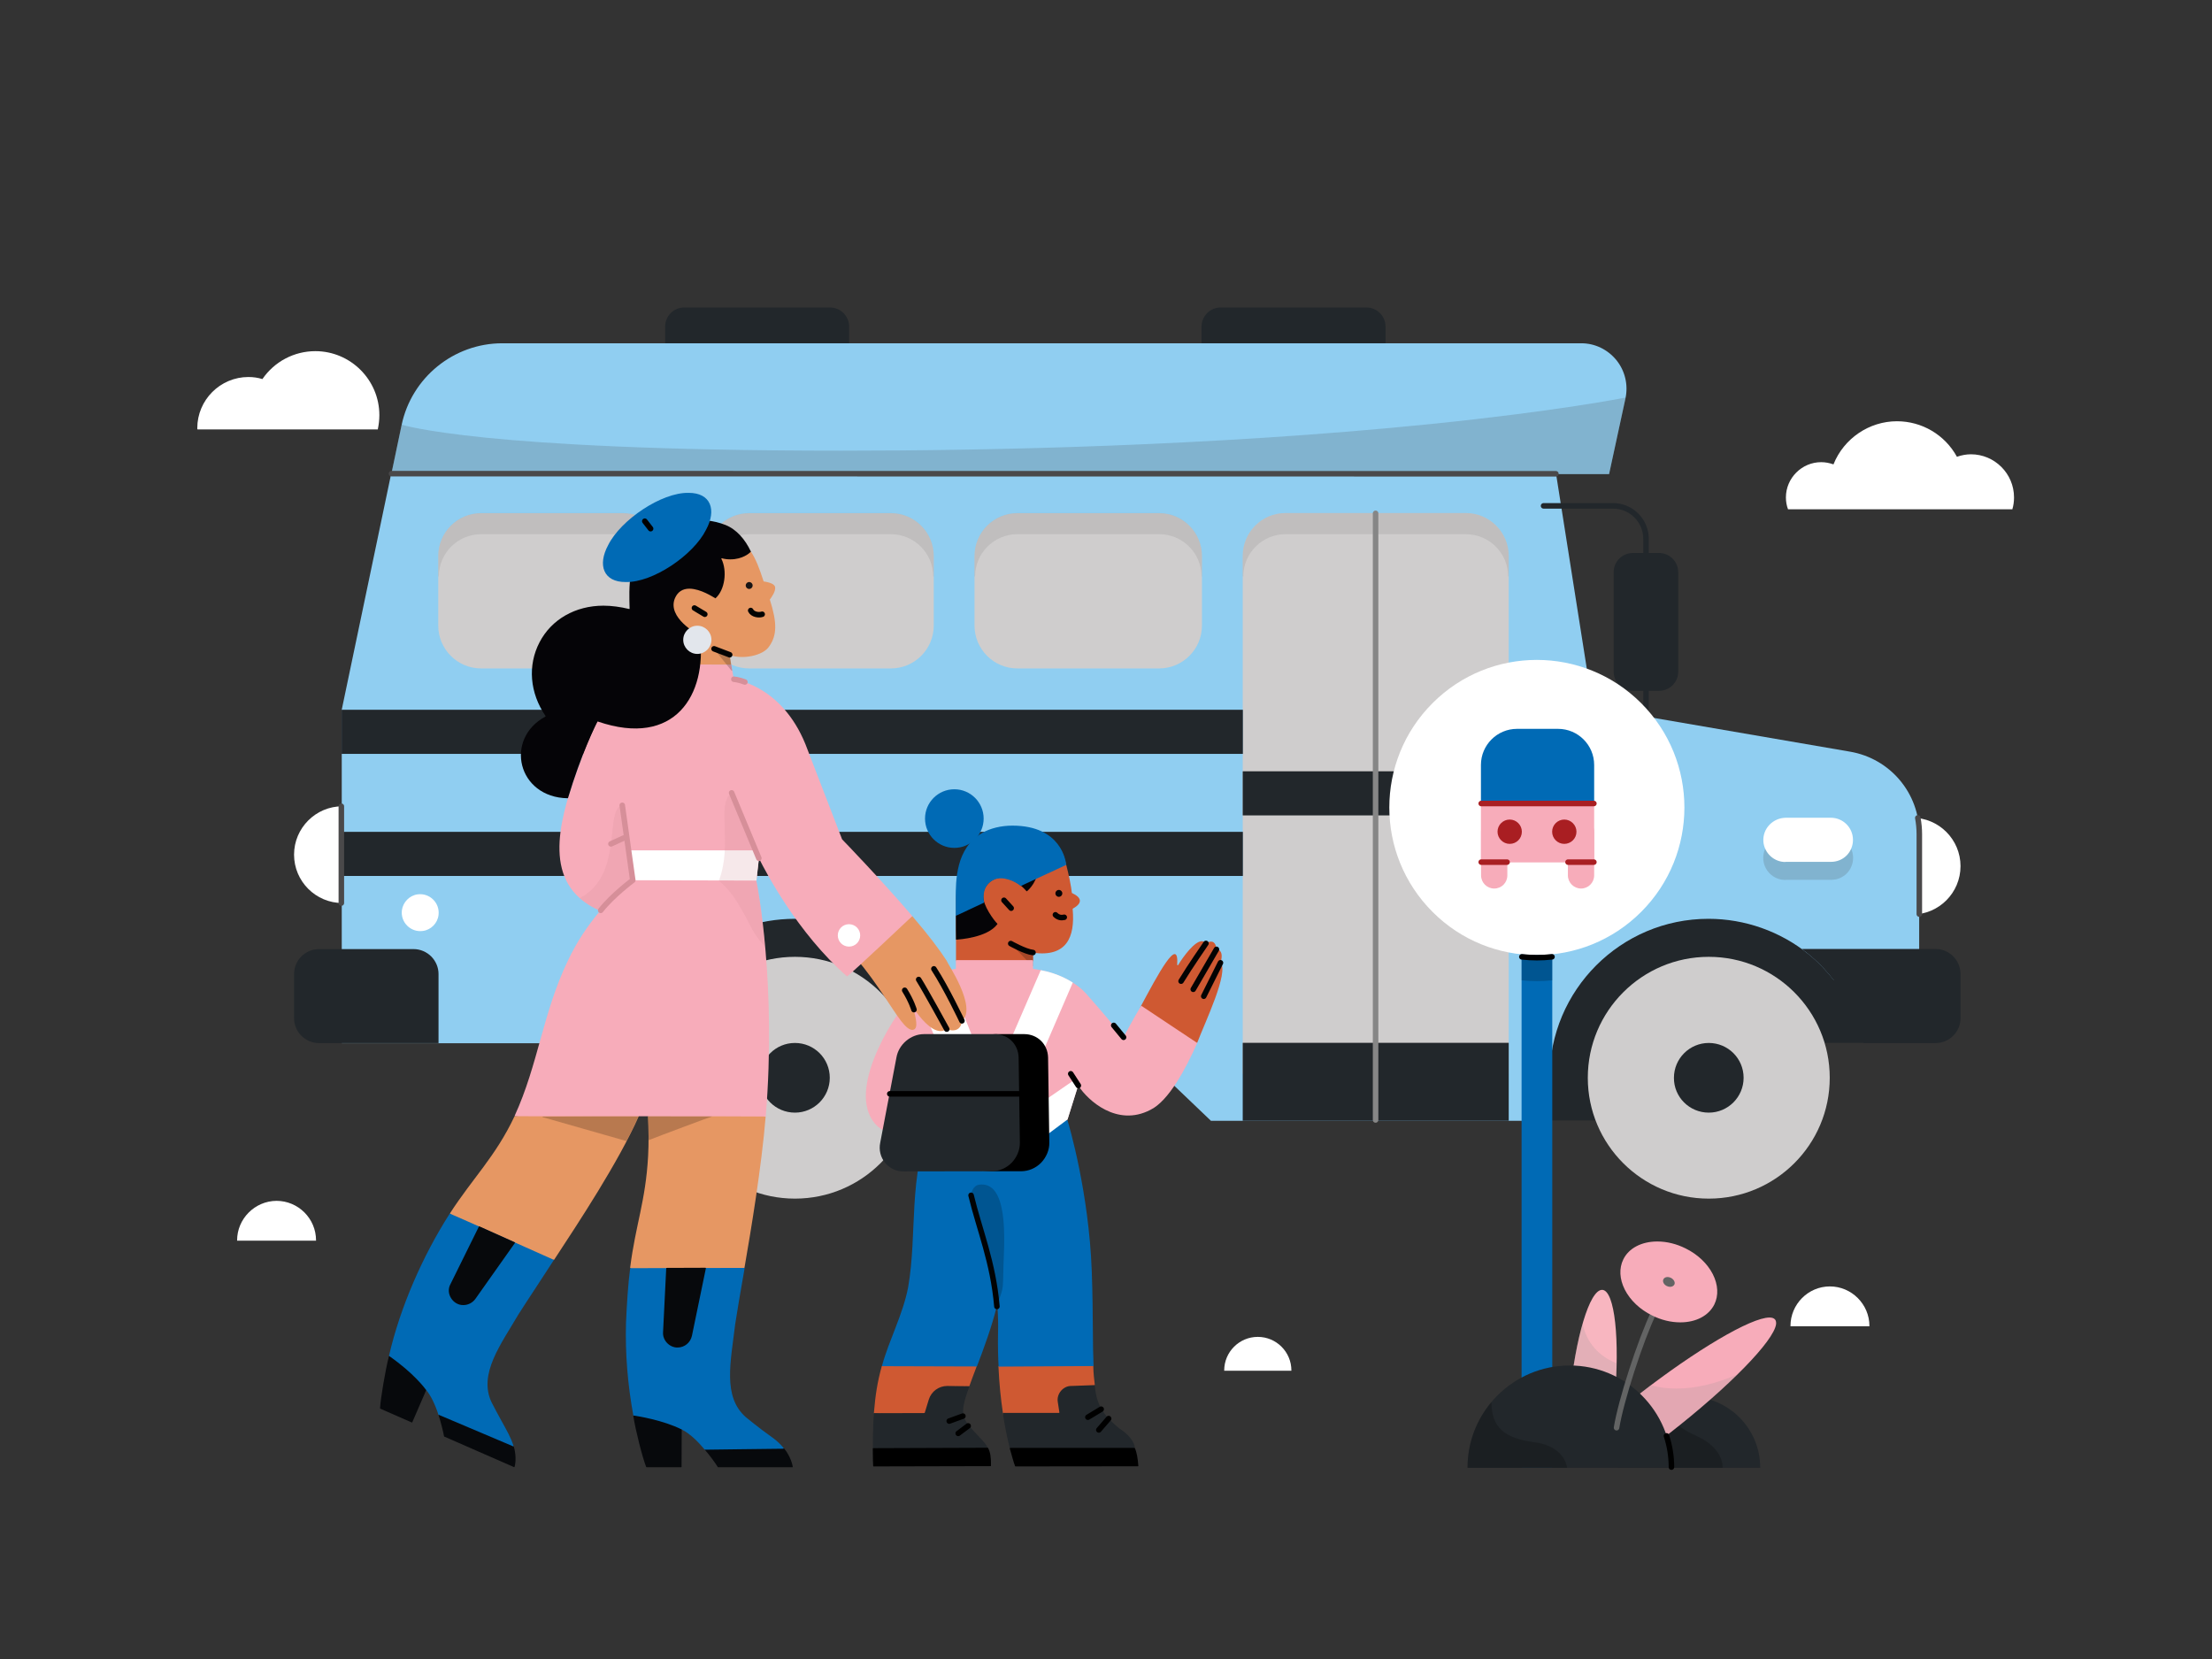 <?xml version="1.0" encoding="utf-8"?>
<!-- Generator: Adobe Illustrator 27.7.0, SVG Export Plug-In . SVG Version: 6.00 Build 0)  -->
<svg version="1.1" id="Layer_1" xmlns:svgjs="http://svgjs.com/svgjs"
	 xmlns="http://www.w3.org/2000/svg" xmlns:xlink="http://www.w3.org/1999/xlink" x="0px" y="0px" viewBox="0 0 1600 1200"
	 style="enable-background:new 0 0 1600 1200;" xml:space="preserve">
<rect x="0" y="0" width="1600" height="1200" fill="#333333" stroke="none"/>
<style type="text/css">
	.st0{fill:#FFFFFF;}
	.st1{fill:#22272B;}
	.st2{fill:#90CEF1;}
	.st3{fill:none;stroke:#4A494A;stroke-width:4;stroke-linecap:round;stroke-linejoin:round;}
	.st4{fill:#CFCDCD;}
	.st5{opacity:0.2;fill:#868686;enable-background:new    ;}
	.st6{opacity:0.2;fill:#4A494A;enable-background:new    ;}
	.st7{fill:none;stroke:#22272B;stroke-width:4;stroke-linecap:round;stroke-linejoin:round;}
	.st8{fill:none;stroke:#868686;stroke-width:4;stroke-linecap:round;stroke-linejoin:round;}
	.st9{fill:#006AB5;}
	.st10{opacity:0.2;enable-background:new    ;}
	.st11{fill:none;stroke:#000000;stroke-width:4;stroke-linecap:round;stroke-linejoin:round;}
	.st12{fill:#F7ACBA;}
	.st13{fill:#A91E22;}
	.st14{fill:none;stroke:#A91E22;stroke-width:4;stroke-linecap:round;stroke-linejoin:round;}
	.st15{opacity:0.2;fill:#939393;enable-background:new    ;}
	.st16{fill:#F8B6C0;}
	.st17{fill:none;stroke:#636464;stroke-width:4;stroke-linecap:round;stroke-linejoin:round;}
	.st18{fill:#636464;}
	.st19{fill:#CF5932;}
	.st20{opacity:0.2;fill:#030303;enable-background:new    ;}
	.st21{opacity:0.2;fill:#020304;enable-background:new    ;}
	.st22{fill:none;stroke:#020304;stroke-width:4;stroke-linecap:round;stroke-linejoin:round;}
	.st23{fill:#050407;}
	.st24{fill:none;stroke:#030303;stroke-width:4;stroke-linecap:round;stroke-linejoin:round;}
	.st25{fill:#E69763;}
	.st26{opacity:0.2;fill:#D68F99;enable-background:new    ;}
	.st27{fill:#181415;}
	.st28{fill:#E2E6EC;}
	.st29{fill:none;stroke:#D68F99;stroke-width:4;stroke-linecap:round;stroke-linejoin:round;}
	.st30{fill:#07090C;}
</style>
<g>
	<path class="st0" d="M1295.1,959.3v-0.2c0-15.7,12.8-28.6,28.5-28.6s28.6,12.9,28.6,28.6v0.2H1295.1z"/>
	<path class="st0" d="M171.5,897.4v-0.2c0-15.6,12.8-28.5,28.5-28.6c15.7,0,28.6,12.8,28.6,28.6v0.2H171.5z"/>
	<path class="st0" d="M885.5,991.5v-0.2c0-13.4,10.9-24.3,24.3-24.3c13.4,0,24.3,10.9,24.3,24.3v0.2H885.5z"/>
</g>
<g>
	<path class="st0" d="M1293.3,368.4v-0.1c-1-2.6-1.5-5.5-1.5-8.5c0-14,11.5-25.5,25.5-25.5c3.1,0,6.1,0.6,8.9,1.6
		c7.5-18.8,25.9-31.2,45.9-31.2c18.1,0,34.7,9.8,43.4,25.7c3.4-1.2,6.9-1.8,10.1-1.8c17.2,0,31.2,14,31.2,31.2c0,3-0.4,5.9-1.2,8.5
		v0.1H1293.3z"/>
	<path class="st0" d="M142.9,310.6l-0.1-0.1c-0.1-0.2-0.1-0.5-0.1-0.8c0-20.4,16.6-37,37-37c3.5,0,7,0.5,10.1,1.5
		c8.7-12.7,23-20.2,38.3-20.2c25.5,0,46.3,20.8,46.3,46.3c0,3.3-0.4,6.8-1.1,10.1v0.2H142.9L142.9,310.6z"/>
</g>
<g>
	<path class="st1" d="M1061.1,810.4V622.1h300.1l9.2,132.2h-89.2l-100.6,56.1H1061.1z"/>
	<path class="st1" d="M713.2,622.3H439.9v132.2h273.3V622.3z"/>
	<path class="st0" d="M1383.1,661.5c19.3,0,35-15.7,35-35c0-19.3-15.7-35-35-35s-35,15.7-35,35
		C1348.1,645.9,1363.8,661.5,1383.1,661.5z"/>
	<path class="st0" d="M247.7,653.2c19.3,0,35-15.7,35-35c0-19.3-15.7-35-35-35s-35,15.7-35,35C212.7,637.5,228.4,653.2,247.7,653.2z
		"/>
	<path class="st2" d="M1388.3,603.3c0.1-29.5-21-54.6-50.1-59.6l-186-32l-26.7-169.2L283,342.4l-35.8,170.9v241.3h215.6v-0.2
		c5.6-25.2,19.7-47.9,39.7-64.2c20.3-16.5,46-25.6,72.4-25.6c26.3,0,52,9.1,72.4,25.6c20,16.3,34.2,39.1,39.7,64.2v0.2h130.2
		l58.7,56.1h245v-31.2c0-63.4,51.5-114.9,114.9-114.9c26.3,0,52,9.1,72.4,25.6c6.9,5.6,13,12,18.4,18.9h61.6V603.3z"/>
	<path class="st3" d="M1388.3,661.2v-57.8c0-4-0.4-8-1.1-11.8"/>
	<path class="st1" d="M1348,754.7v-0.2c-6.6-26.6-21.7-51.1-44.2-67.7l-0.5-0.4h96.7c10,0,18.1,8.2,18.1,18.2v31.8
		c0,10-8.1,18.1-18.1,18.1h-52V754.7z"/>
	<path class="st1" d="M230.8,754.5c-10,0-18.1-8.1-18.1-18.1v-31.8c0-10,8.1-18.1,18.1-18.1h68.3c4.9,0,9.5,2,12.9,5.4
		c3.3,3.4,5.2,7.9,5.2,12.6v50H230.8z"/>
	<path class="st1" d="M495,269.1c-7.7,0-13.9-6.2-13.9-13.9v-18.9c0-7.7,6.2-13.9,13.9-13.9h105.3c7.7,0,13.9,6.2,13.9,13.9v18.9
		c0,7.7-6.2,13.9-13.9,13.9H495z"/>
	<path class="st1" d="M883,269.1c-7.7,0-13.9-6.2-13.9-13.9v-18.9c0-7.7,6.2-13.9,13.9-13.9h105.3c7.7,0,13.9,6.2,13.9,13.9v18.9
		c0,7.7-6.2,13.9-13.9,13.9H883z"/>
	<path class="st1" d="M1181.1,499.7c-7.7,0-13.9-6.2-13.9-13.9v-71.9c0-7.7,6.2-13.9,13.9-13.9h18.9c7.7,0,13.9,6.2,13.9,13.9v71.9
		c0,7.7-6.2,13.9-13.9,13.9H1181.1z"/>
	<path class="st4" d="M1236,867c48.3,0,87.5-39.1,87.5-87.4c0-48.3-39.2-87.5-87.5-87.5c-48.3,0-87.5,39.2-87.5,87.5
		C1148.5,827.8,1187.7,867,1236,867z"/>
	<path class="st1" d="M1236,804.8c13.9,0,25.2-11.3,25.2-25.2c0-14-11.3-25.2-25.2-25.2c-13.9,0-25.2,11.3-25.2,25.2
		C1210.7,793.5,1222,804.8,1236,804.8z"/>
	<path class="st4" d="M575,867c48.3,0,87.5-39.1,87.5-87.4c0-48.3-39.2-87.5-87.5-87.5s-87.5,39.2-87.5,87.5
		C487.5,827.8,526.7,867,575,867z"/>
	<path class="st1" d="M575,804.8c13.9,0,25.2-11.3,25.2-25.2c0-14-11.3-25.2-25.2-25.2c-14,0-25.2,11.3-25.2,25.2
		C549.7,793.5,561,804.8,575,804.8z"/>
	<path class="st4" d="M898.9,776.7V402.1c0-17.1,13.8-31,30.9-31h130.5c17.1,0,31,13.9,31,31v374.6H898.9z"/>
	<path class="st5" d="M1090.9,417c0-16.9-13.7-30.6-30.6-30.6H929.8c-16.8,0-30.5,13.7-30.5,30.6h-0.4v-14.9c0-17.1,13.8-31,30.9-31
		h130.5c17.1,0,31,13.9,31,31V417H1090.9z"/>
	<path class="st4" d="M735.9,483.5c-17.1,0-31-13.9-31-31v-50.3c0-17.1,13.9-31,31-31h102.5c17.1,0,31,13.9,31,31v50.3
		c0,17.1-13.9,31-31,31H735.9z"/>
	<path class="st5" d="M869.1,417c0-16.9-13.7-30.6-30.6-30.6H735.9c-16.9,0-30.6,13.7-30.6,30.6h-0.4v-14.9c0-17.1,13.9-31,31-31
		h102.5c17.1,0,31,13.9,31,31V417H869.1z"/>
	<path class="st4" d="M541.9,483.5c-17.1,0-31-13.9-31-31v-50.3c0.1-17.1,14-31,31-31h102.5c17.1,0,31,13.9,31,31v50.3
		c0,17.1-13.9,31-31,31H541.9z"/>
	<path class="st4" d="M348,483.5c-17.1,0-31-13.9-31-31v-50.3c0-17.1,13.9-31,31-31h102.5c17.1,0,31,13.9,31,31v50.3
		c0,17.1-13.9,31-31,31H348z"/>
	<path class="st1" d="M1091.3,557.9H898.9v31.9h192.4V557.9z"/>
	<path class="st1" d="M1091.3,754.3H898.9v56.4h192.4V754.3z"/>
	<path class="st1" d="M899,601.7H247.1v31.9H899V601.7z"/>
	<path class="st6" d="M1291.4,636.5c-8.8,0-16-7.1-16-16c0-8.8,7.1-16,16-16h33c8.8,0,16,7.2,16,16c0,4.2-1.6,8.2-4.5,11.2
		c-3.1,3.1-7.1,4.7-11.4,4.7H1291.4z"/>
	<path class="st1" d="M899,513.4H247.1v31.9H899V513.4z"/>
	<path class="st2" d="M283.1,342.7l7.4-35.3c7.2-34.3,37.7-59.1,72.8-59.1h780.5c9.9,0,19.1,4.5,25.4,12.2
		c6.2,7.7,8.6,17.7,6.6,27.4l-11.9,55L283.1,342.7z"/>
	<path class="st6" d="M283.1,342.7l7.4-35.6l0.2,0.1c0.2,0.1,14.7,4.7,60.9,9.4c42.7,4.3,122,9.4,257.1,9.4
		c107.9,0,269.3-3.4,425.4-19.2c93.3-9.5,141-19.1,141.5-19.2l0.3-0.1l-12,55.3L283.1,342.7z"/>
	<path class="st0" d="M305.7,673.4c-8.7,1.1-16.1-6.3-15-15c0.8-5.9,5.6-10.8,11.5-11.5c8.7-1.1,16.1,6.3,15,15
		C316.5,667.8,311.7,672.7,305.7,673.4z"/>
	<path class="st3" d="M283.2,342.6l842.2,0.1"/>
	<path class="st7" d="M1116.5,365.9h50.3c13.1,0,23.8,10.7,23.8,23.8v120.4c0,13.1-10.7,23.8-23.8,23.8h-50.3"/>
	<path class="st8" d="M995,371.3v438.8"/>
	<path class="st5" d="M675,417c0-16.9-13.7-30.6-30.6-30.6H541.9c-16.9,0-30.6,13.7-30.6,30.6h-0.4v-14.9c0-17.1,13.9-31,31-31
		h102.5c17.1,0,31,13.9,31,31V417H675z"/>
	<path class="st5" d="M481.1,417c0-16.9-13.7-30.6-30.6-30.6H348c-16.9,0-30.6,13.7-30.6,30.6H317v-14.9c0-17.1,13.9-31,31-31h102.5
		c17.1,0,31,13.9,31,31V417H481.1z"/>
	<path class="st0" d="M1291.4,623.5c-8.3,0-15.2-6.5-15.9-14.7c-0.7-9.5,7-17.3,16.4-17.3h32.4c8.8,0,16,7.1,16,16
		c0,4.2-1.6,8.2-4.5,11.2c-3.1,3.1-7.1,4.7-11.4,4.7H1291.4L1291.4,623.5z"/>
	<path class="st3" d="M246.9,583.2v70"/>
</g>
<g>
	<path class="st9" d="M1122.8,676.6h-22.2v384.9h22.2V676.6z"/>
	<path class="st10" d="M1111.7,709.7c-3.7,0-7.3-0.2-10.9-0.6h-0.2v-31.5h22.2v31.5h-0.2C1119,709.5,1115.3,709.7,1111.7,709.7z"/>
	<path class="st0" d="M1187.1,659.6c41.7-41.7,41.7-109.3,0-151c-41.7-41.7-109.3-41.7-150.9,0c-41.7,41.7-41.7,109.3,0,151
		C1077.8,701.3,1145.4,701.3,1187.1,659.6z"/>
	<path class="st11" d="M1122.6,692.1c-3.6,0.4-7.2,0.6-10.9,0.6c-3.7,0-7.3-0.2-10.9-0.6"/>
	<path class="st12" d="M1080.8,642.7c-5.3,0-9.5-4.3-9.5-9.5v-31.6c0-5.2,4.3-9.5,9.5-9.5c5.2,0,9.5,4.3,9.5,9.5v31.6
		C1090.3,638.5,1086.1,642.7,1080.8,642.7z"/>
	<path class="st12" d="M1143.6,642.7c-5.2,0-9.5-4.3-9.5-9.5v-31.6c0-5.2,4.3-9.5,9.5-9.5s9.5,4.3,9.5,9.5v31.6
		C1153.1,638.5,1148.8,642.7,1143.6,642.7z"/>
	<path class="st9" d="M1071.2,581.5v-28.2c0-14.4,11.7-26.1,26.1-26.1h29.7c14.4,0,26.1,11.7,26.1,26.1v28.2H1071.2z"/>
	<path class="st12" d="M1153.1,581h-81.9v42.8h81.9V581z"/>
	<path class="st13" d="M1092,610.4c-4.8,0-8.8-4-8.8-8.8c0-4.9,4-8.8,8.8-8.8c4.9,0,8.8,4,8.8,8.8
		C1100.8,606.5,1096.9,610.4,1092,610.4z"/>
	<path class="st13" d="M1131.5,610.4c-4.9,0-8.8-4-8.8-8.8c0-4.9,4-8.8,8.8-8.8c4.8,0,8.8,4,8.8,8.8
		C1140.3,606.5,1136.3,610.4,1131.5,610.4z"/>
	<path class="st14" d="M1071.4,581.2h81.5"/>
	<path class="st14" d="M1071.4,623.6h18.7"/>
	<path class="st14" d="M1134.2,623.6h18.7"/>
</g>
<g>
	<path class="st1" d="M1170.5,1061.7v-0.2c0-28.3,23.1-51.3,51.4-51.3s51.3,23,51.3,51.3v0.2H1170.5z"/>
	<path class="st10" d="M1170.5,1061.7v-0.2c0-21.2,12.8-39.9,32.5-47.7l0.2-0.1l0.1,0.2c4.8,15.7,14.4,20.3,22.9,24.3
		c2.8,1.3,5.4,2.6,7.8,4.2c13,8.8,12,19,12,19.1v0.2H1170.5z"/>
	<path class="st12" d="M1163.9,1026.1c6-5.2,12.8-10.6,21.3-17.3c41.5-32.3,81.3-55.8,94.7-55.8c2,0,3.3,0.5,4.1,1.5
		c0.6,0.8,0.8,1.9,0.7,3.2c-1.5,12.2-34.1,45.5-77.5,79.3c-6.9,5.4-14,10.8-21.2,15.9l-0.2,0.1L1163.9,1026.1z"/>
	<path class="st15" d="M1163.9,1026.1c6-5.2,12.8-10.6,21.3-17.3c0.9-0.7,1.8-1.4,2.7-2.1c2-1.6,4.1-3.2,6.2-4.7l0.1-0.1h0.1
		c5.3,1.7,11.7,2.5,18.4,2.5c13.3,0,28.2-3.4,43.1-9.9l0.3,0.3c-13.6,13.3-30.5,27.9-48.9,42.1c-6.9,5.4-14,10.8-21.2,15.9l-0.2,0.1
		L1163.9,1026.1z"/>
	<path class="st16" d="M1135.2,1013v-0.2c0-0.3,0-0.5,0.1-0.8c0-0.2,0-0.5,0-0.7c4.2-43.9,14.5-78.3,23.5-78.3c0.1,0,0.2,0,0.3,0
		c8.9,0.8,12.7,35.9,8.8,79.8v0.2H1135.2z"/>
	<path class="st15" d="M1135.2,1013v-0.2c0-0.3,0-0.5,0.1-0.8c0-0.2,0-0.5,0-0.7c1.7-19.2,5-38.3,9.2-53.1h0.4
		c3.8,16.6,15.4,24.3,24.4,27.9h0.1v0.1c-0.2,8.4-0.7,17.3-1.5,26.5v0.2L1135.2,1013z"/>
	<path class="st1" d="M1061.5,1061.7v-0.2c0-40.7,33.2-73.8,73.9-73.8s73.8,33.1,73.8,73.8v0.2H1061.5z"/>
	<path class="st10" d="M1061.5,1061.7v-0.2c0-17.2,6-33.9,17-47l0.3-0.4v0.6c0.3,17.6,9,25.6,31.1,28.5s23.6,18.1,23.6,18.3v0.2
		H1061.5z"/>
	<path class="st11" d="M1209,1061.2c0-7.9-1.3-15.5-3.6-22.6"/>
	<path class="st17" d="M1196.4,949c-10,20.8-24.1,64.7-27.1,83.7"/>
	<path class="st12" d="M1215.4,956.5c-6.8,0-13.8-1.7-20.4-5c-8.8-4.3-15.8-11-19.7-18.6c-3.9-7.7-4.3-15.5-1.1-22
		c4-8.1,13.2-12.9,24.6-12.9c6.8,0,13.8,1.7,20.4,5c8.8,4.3,15.8,11,19.7,18.6c3.9,7.7,4.3,15.5,1.1,22
		C1235.9,951.7,1226.8,956.5,1215.4,956.5z"/>
	<path class="st18" d="M1208,930.8c-0.8,0-1.6-0.2-2.4-0.6c-1-0.5-1.9-1.3-2.3-2.2c-0.5-0.9-0.5-1.9-0.1-2.7c0.5-1,1.6-1.6,3-1.6
		c0.8,0,1.6,0.2,2.4,0.6c2.2,1.1,3.3,3.3,2.5,4.9C1210.5,930.2,1209.4,930.8,1208,930.8z"/>
</g>
<g>
	<path class="st19" d="M632.1,1022.2c1.1-13.5,2.6-22.7,5.7-34c0-0.1,0.1-0.2,0.2-0.2c1.9-0.6,19.4-5.5,38.1-5.4
		c5.7,0.1,27.1,4.9,30.1,5.5c0.2,0,0.3,0.2,0.2,0.4c-2.4,6.1-3.7,10-5.2,14c0,0.1-0.1,0.2-0.3,0.2l-16,0.2c-5.8,0-8.1,5.4-10,11.2
		l-3.8,10.8c0,0.1-0.2,0.2-0.3,0.2L632.1,1022.2z"/>
	<path class="st19" d="M725.4,1021.8c-1.5-9.9-2.6-20.7-3.2-33.3c0-0.1,0-0.2,0.1-0.3c1.7-1,18.4-10.2,34.8-10.4
		c16.1,0,32,9,33.6,10c0.1,0,0.1,0.1,0.1,0.2c0.1,6.2,0.7,9.8,1.1,13.7c0,0.1,0,0.1-0.1,0.2l-19.1,26.6c-0.1,0.1-0.2,0.1-0.3,0.1
		c-2.9-0.6-41.9-6.3-44.8-6.4c-2-0.3-2.1-0.4-1.8,1.8L725.4,1021.8z"/>
	<path class="st19" d="M691.6,695.2c-0.1,0-0.1-0.1-0.1-0.2v-44.5c0-13.7,7.6-32,26.8-42.9c5.9-3.4,5.9-6.2,14.2-6.2
		c20.8,0,32.5,6.7,36.5,16.8c0.6,1.6,1.3,3.9,2.3,7.6c1.7,6.5,3.6,15.7,4,20c0,0.1,0.1,0.2,0.2,0.2c7.3,3.4,7.5,7.4,0.4,11.3v0.5
		c1.8,20.1-4.4,34.5-28.3,31.4c-0.2,0-0.3,0.1-0.3,0.3c0,1.1,0,4.8,0,5.5c0,0.1,0,0.2-0.1,0.2c-1.3,1-14.1,10-27.1,10
		C706.7,705,693.1,696,691.6,695.2z"/>
	<path class="st20" d="M732.9,683.5c7.1,4,12.8,5.3,14.1,5.4c0.1,0,0.2,0.1,0.2,0.3c0,1.3,0,7.2,0,9.4c0,0.3-0.3,0.4-0.5,0.2
		L732.5,684C732.3,683.7,732.6,683.4,732.9,683.5z"/>
	<path class="st9" d="M790.5,962.2c-0.1-12.4-0.2-26.3-0.8-42.7c-2.1-57.3-16.5-105.6-17.5-109c0-0.1-0.1-0.2-0.3-0.2
		c-17.6-0.3-81.3,0-97.8-0.1c-0.1,0-0.2,0.1-0.3,0.2c-17.2,41.1-10.1,81.3-16.9,120.6c-3.7,19.6-13.8,38.2-18.9,56.8
		c0,0.2,0.1,0.4,0.3,0.4c5.3,0,64.3,0.2,68.1,0.2c0.1,0,0.2-0.1,0.3-0.2c5.1-13.4,10.7-28.6,14.2-42.9c0.1-0.3,0.5-0.3,0.6,0.1
		c0.4,5.9,0.6,12.2,0.4,19.1c-0.2,9.2,0.1,18.3,0.4,23.7c0,0.2,0.1,0.3,0.3,0.3c4.6,0,63.5-0.4,68.1-0.4c0.2,0,0.3-0.1,0.3-0.3
		C790.7,980.2,790.5,972,790.5,962.2z"/>
	<path class="st21" d="M721.3,944l-1.7-13.8l-8-34.6l-9.2-31.9c0,0,1-6.1,5.9-6.8c0.7-0.1,1.4-0.1,2-0.1c3.2,0,5.9,1.2,8.2,3.5
		c8.3,8.7,8.3,31.5,7.6,47.8C725,934.6,726.8,928.5,721.3,944z"/>
	<path class="st22" d="M702.4,864.6c6,25,15.9,48,18.7,80.4"/>
	<path class="st19" d="M824.9,729c-0.1-0.1-0.1-0.2-0.1-0.4c12.9-24.1,28-52.4,26.7-30.8c0,0.4,0.5,0.6,0.7,0.2
		c4-6.6,12-17.2,17.1-17.2c1.1,0,1.9,0.5,2.6,1.3c0.1,0.2,0.3,0.2,0.5,0.1c3.1-1.7,6.6-2.2,7.5,4c0,0.2,0.1,0.3,0.3,0.3
		c3.7,0.9,4.2,4.8,2.7,9.4c0,0.1,0,0.2,0,0.3c6.1,7.2-11.1,42.8-16.9,58c0,0.1-0.1,0.2-0.3,0.2C855.7,754.2,827.5,731,824.9,729z"/>
	<path class="st12" d="M650.3,820.1c-8.5,0-14.9-3.2-19.2-9.7c-17.6-26.1,17.7-79.9,30.8-92.7c15.2-14.8,26.9-16.7,29.3-16.9
		c0.1,0,0.2-0.1,0.2-0.3v-5.7c0-0.2,0.1-0.3,0.3-0.3h55.2c0.2,0,0.3,0.1,0.3,0.3v5.7c0,0.1,0.1,0.3,0.2,0.3
		c3.3,0.4,25.4,3.6,38.4,18.1c12.4,14,24.1,28.2,26.5,31.1c0.1,0.2,0.4,0.1,0.5,0c1.3-2.4,6.7-12.7,12.5-22.3
		c0.1-0.1,0.3-0.2,0.4-0.1c3.2,2.1,37.2,24.8,40.1,26.7c0.1,0.1,0.2,0.2,0.1,0.3c-8.2,18.5-20.6,41.8-33.8,48.2
		c-24.2,12.6-45.3-7-51.9-17.2c-0.1-0.2-0.4-0.2-0.5,0.1c-1.1,3.5-6.9,22-7.6,24.1c0,0.1-0.1,0.2-0.3,0.2l-91.8,0.4
		c-0.1,0-0.1,0-0.1,0C678.6,811.5,664.1,820.1,650.3,820.1z"/>
	<path class="st23" d="M691.8,679.7c-0.2,0-0.3-0.1-0.3-0.3c-0.1-1.7-0.1-9.8-0.1-16.9c3.4-5.7,3.7-10.2,4.3-11.9
		c5-13.9,10.8-23.7,19.3-41.1c5.9-3.4,9-8.4,17.3-8.4c23.7,0.5,34.5,7.2,38.1,21.9c0,0.1,0,0.1,0,0.2c-0.6,2.1-10.9,4.7-17.1,3.1
		c-0.6,0.1-2.1-1-2.2-0.2c0,11.2-6.9,17.4-8.2,18.5c-0.1,0.1-0.3,0.1-0.4,0c-1.2-1.4-8.5-9.8-18.3-9.8c-6.5-0.1-13.1,6.1-13,12.9
		c-0.6,7,8.1,18.5,10.2,20.4c0.1,0.1,0.1,0.3,0,0.4C714.1,678.3,693.8,679.5,691.8,679.7z"/>
	<path class="st1" d="M632.1,1022.5c0-0.1,0.1-0.3,0.3-0.3l36.2-0.1c0.1,0,0.2-0.1,0.3-0.2l2.9-9.5c1.8-5.9,7.2-9.9,13.4-9.9
		l15.6,0.3c0.2,0,0.3,0.2,0.2,0.5c-7.8,21.4-5,22.8,7.5,36.3c2.5,2.7,4.7,4.8,6.1,7.9c0.1,0.2,0,0.4-0.2,0.4c-4,0.6-38.9,6-40.3,6.2
		H674l-42.4-6.3c-0.1,0-0.2-0.1-0.2-0.3C631.3,1045.3,631.4,1031.3,632.1,1022.5z"/>
	<path d="M631.6,1060.4c-0.1-1.2-0.3-5.9-0.3-12.6c0-0.2,0.1-0.3,0.3-0.3c5,0,78.7-0.3,82.8-0.3c0.1,0,0.2,0.1,0.3,0.2
		c1.7,3.1,2.2,7.1,2.1,12.8c0,0.2-0.1,0.3-0.3,0.3c-6.4,0-79.6,0.2-84.7,0.2C631.7,1060.7,631.6,1060.6,631.6,1060.4z"/>
	<path class="st1" d="M730.3,1047.1c-1.8-7.2-3.6-15.9-4.9-24.8c0-0.2,0.1-0.3,0.3-0.3c3.6,0,36.7,0,40.3,0c0.2,0,0.3-0.2,0.3-0.3
		l-1.2-7.8c-0.9-5.8,4-11.6,10-11.4c0,0,14.4-0.5,16.5-0.6c0.2,0,0.3,0.1,0.3,0.3c1.2,15.5,7.8,22.6,17.4,30.8
		c10.7,6.9,11.5,12.9,11.5,14.1c0,0.1-0.1,0.3-0.2,0.3c-2.3,0.4-19.1,5.5-44.3,5.7c-13.6,0.1-43.2-5.2-45.7-5.7
		C730.4,1047.3,730.3,1047.2,730.3,1047.1z"/>
	<path d="M734.3,1060.6c-0.9-1.9-2.9-9.5-3.9-12.9c-0.1-0.2,0.1-0.4,0.3-0.4c6.3,0,85.6,0,89.9,0c0.1,0,0.2,0.1,0.3,0.2
		c1.5,3.5,2.1,7.7,2.5,12.8c0,0.2-0.1,0.3-0.3,0.3c-6.9,0-84.1,0.1-88.5,0.1C734.5,1060.7,734.5,1060.6,734.3,1060.6z"/>
	<path class="st0" d="M748.7,800.7l28.2-19.4c0.1-0.1,0.3-0.1,0.4,0.1l2.5,3.8c0,0.1,0.1,0.2,0,0.2l-7.6,24.3c0,0.1-0.1,0.1-0.1,0.1
		l-23.6,17.6c-0.2,0.1-0.5,0-0.5-0.2l0.5-26.4C748.6,800.9,748.6,800.8,748.7,800.7z"/>
	<path class="st0" d="M725.9,763.9l26.8-61.9c0.1-0.1,0.2-0.2,0.3-0.2c4.1,0.7,13.7,3,22.8,8.8c0.1,0.1,0.2,0.2,0.1,0.3
		c-1.7,3.9-25.3,58.7-27.1,62.8c-0.1,0.1-0.2,0.2-0.4,0.1l-22.4-9.8C725.9,764.3,725.9,764.1,725.9,763.9z"/>
	<path class="st0" d="M662.6,717.1c6.9-6.6,15.4-12.4,21.6-14.4c0.1,0,0.3,0,0.3,0.2c1.7,4.2,22.6,56.3,24.3,60.5
		c0.1,0.1,0,0.3-0.2,0.4c-2.6,1.1-23.8,10-22.8,9.5c-0.4-1.1-21.9-52.5-23.3-55.9C662.5,717.3,662.6,717.2,662.6,717.1z"/>
	<path class="st24" d="M763.4,661.7c2,2,4.2,2.3,6.4,1.8"/>
	<path class="st23" d="M765.9,648.7c1.4,0,2.5-1.1,2.5-2.5s-1.1-2.5-2.5-2.5c-1.4,0-2.5,1.1-2.5,2.5S764.5,648.7,765.9,648.7z"/>
	<path class="st9" d="M691.3,650.3c0-13.7,0.1-36.8,19.1-47.8c5.9-3.4,13.7-5.3,21.9-5.3c35.3,0,38.6,25.6,38.9,28.2
		c0,0.1-0.1,0.2-0.2,0.3l-32.5,15.1c-0.1,0-0.2,0-0.3,0c-3.7-3.2-12.8-7.5-19.2-4.5c-8.1,3.8-8,11.8-7.2,16.4c0,0.1,0,0.2-0.2,0.3
		l-19.9,9.3c-0.2,0.1-0.4,0-0.4-0.3V650.3z"/>
	<path class="st11" d="M812.7,750.3l-7.1-8.6"/>
	<path d="M674.9,844.5c-11,0.2-19.2-7.1-16.9-18l11.7-61.5c1.7-9.5,10.4-14.7,20-14.7l30.6-2.3h20.5c9.7,0,17.1,7.3,17.3,17
		l0.9,61.5c0.1,5.2-2.1,10.5-5.9,14.5c-3.9,4-9.2,6.2-14.6,6.2h-21.3l-35.5-2.3L674.9,844.5z"/>
	<path class="st1" d="M653.6,847.3c-11,0.2-19.2-10-16.9-20.8l11.7-61.5c1.6-9.5,10.3-17,20-17h51.1c9.7,0,17.1,7.3,17.3,17
		l0.9,61.5c0.1,5.2-2.1,10.5-5.9,14.5c-3.9,4-9.2,6.2-14.6,6.2L653.6,847.3z"/>
	<path class="st11" d="M796.5,1019.3l-9.6,5.8"/>
	<path class="st11" d="M801.9,1026.1l-7.1,8.2"/>
	<path class="st11" d="M696.5,1024.3l-9.9,3.6"/>
	<path class="st11" d="M700.3,1031.4l-7.2,5.4"/>
	<path class="st11" d="M780,785.2l-5.5-8.5"/>
	<path class="st11" d="M643.6,791.2h93.3"/>
	<path class="st9" d="M690.3,613.3c-11.7,0-21.2-9.5-21.2-21.2c0-11.7,9.5-21.2,21.2-21.2c11.7,0,21.2,9.5,21.2,21.2
		C711.5,603.8,702,613.3,690.3,613.3z"/>
	<path class="st24" d="M872.3,682.4c0,0-11.7,16.9-18,27.3"/>
	<path class="st24" d="M879.9,686.7l-16.8,28.9"/>
	<path class="st24" d="M882.8,696.4l-12.1,24.2"/>
	<path class="st24" d="M726.2,651.2l5.2,5.7"/>
	<path class="st24" d="M747.2,689c-5.7-0.6-16.1-6.5-16.1-6.5"/>
</g>
<g>
	<path class="st25" d="M473.6,481c-2.8-14.3-6.8-36.6-8-44l0.1,4.6c-2.4-12.4-6.8-35.6,6.6-47.6c8.5-7.6,20.5-17,33.3-17
		c6.8,0,13.7,6.3,19.7,8.7c8.7,3.2,13.9,7.3,17.9,13.4c3.6,5.4,6.2,12.3,9.1,21.3c0,0.1,0.1,0.2,0.2,0.2c1.4,0.2,7.5,1.1,8.1,3.9
		c0.8,3.1-2.9,8-3.7,9.1c-0.1,0.1-0.1,0.2,0,0.3c5.3,16.6,5.1,25.7-0.5,33.6c-4.4,6.9-19.4,9.6-28.2,6.4c-0.2-0.1-0.4,0.1-0.4,0.3
		c0.2,1.3,0.8,5.1,1,6.2c0,0.2-0.1,0.6-0.3,0.6H473.6z"/>
	<path class="st25" d="M455.9,917.2c-0.1-0.1-0.1-0.2-0.1-0.3c4-31.4,11.2-47.9,13-80.8c0.5-9.4,0.4-18.7-0.2-28.6
		c0-0.1,0.1-0.3,0.2-0.3c2.9-0.6,31.9-8.3,55.2-8.3c8.1,0,27.4,8,29.6,8.7c0.1,0,0.2,0.2,0.2,0.3c-3,36.4-10.6,82-15.3,109.1
		c-0.1,0.4-29.1,12.4-53.6,12.3C472.8,929.2,457.6,918.3,455.9,917.2z"/>
	<path class="st20" d="M469.1,824.4c0-6.8-0.2-11.9-0.5-16.9c0-0.2,0.1-0.3,0.3-0.3h46l0.1,0.4c-0.1-0.2-40.6,15-45.5,17
		C469.3,824.7,469.1,824.6,469.1,824.4z"/>
	<path class="st25" d="M325.5,877.6c16.6-25.7,32.8-40.9,46.6-70c0-0.1,0.1-0.2,0.2-0.2c4.2-0.2,35.5-6.4,41.6-6.4
		c23.4-0.1,48.1,6.3,48.2,6.2l-0.1,0.3c-14.9,33.5-43.4,76.6-61.1,103.6c0,0.1-0.1,0.1-0.2,0.1c-1.8,0.4-24.1,2.2-45.5-7.4
		c-10.5-4.7-27.8-24-29.6-25.9C325.4,877.8,325.4,877.7,325.5,877.6z"/>
	<path class="st20" d="M392.7,807.6c11.5-0.1,63.8-0.5,68.8-0.2c0.2,0,0.3,0.2,0.2,0.4c-2.8,5.8-5.4,11.6-8.5,17.4
		c-0.1,0.1-0.2,0.2-0.3,0.1c-3.5-1-50.3-14.3-60.3-17.2C392.3,808.1,392.4,807.6,392.7,807.6z"/>
	<path class="st25" d="M680.3,745.8c-7.1,0-15-10.1-18.7-15.4c-0.2-0.3-0.7-0.1-0.6,0.3c1,4.5,3.8,13.5-0.6,14.2
		c-5,0.8-11.6-10.6-20.1-23.2c-6.1-9.2-13.3-19.5-20.7-28c-0.1-0.1-0.1-0.3,0.1-0.4c3.3-2.3,35.9-28.5,40-30.6
		c0.1-0.1,0.3,0,0.3,0.1c11.6,13.5,20,24.7,24.8,32.2v0.1c0.5,1.7,22.2,33.6,11.1,43.3c-0.1,0-0.1,0.1-0.1,0.2
		c-0.3,3-1.9,6.7-6.6,6.7c-1.3,0-2.8-0.3-4.3-0.8c-0.1,0-0.1,0-0.2,0C683.4,745.1,681.9,745.9,680.3,745.8z"/>
	<path class="st12" d="M612.5,706.1c-35.7-31.3-58.8-75.8-63.1-84.4c-0.1-0.3-0.5-0.2-0.5,0.1l-1.7,14.9c0,0.1-0.1,0.3-0.3,0.3
		l-87.2,0.2c-0.1,0-0.1,0-0.2,0.1c-1.5,1.5-21.5,23.5-21.6,23c-7.7-2.8-13.7-6.4-18.5-10.6c-27.4-24.2-10.7-69,2.7-105.3
		c7.4-18.7,15.3-33.9,20.6-39.7c11.5-12.7,29.1-16.1,32.3-16.6c0.2,0,0.3-0.2,0.2-0.3c-0.4-2.2-1-4.4-1.4-6.7c0-0.2,0.1-0.3,0.2-0.3
		c4.1-0.5,50.9,0,54.7,0c0.1,0,0.3,0.1,0.3,0.2c0.2,1.4,1.6,8.9,1.8,10.2c0,0.1,0.1,0.2,0.2,0.2c3.8,0.5,37.1,6.7,53.1,50.8l25,64.9
		c0,0,0,0.1,0.1,0.1c1.2,1.2,28.4,29.4,50.5,55.2c0.1,0.1,0.1,0.3,0,0.4c-3.1,3-43.6,41.1-46.9,43.4
		C612.7,706.2,612.6,706.2,612.5,706.1z"/>
	<path class="st26" d="M437.5,660.1c-7.9-2.9-13.3-6.3-17.9-10.2c-0.2-0.1-0.1-0.4,0.1-0.5c19.3-10,21.5-31.8,23.2-47.5
		c1.1-10.1,1.9-18.2,6.9-19.3c0.2,0,0.3,0.1,0.3,0.2l7.6,53.7c0,0.1,0,0.2-0.1,0.2C456.2,638.3,437.8,660.7,437.5,660.1z"/>
	<path class="st20" d="M517.7,470c4.5,2.4,8.9,3.4,9.9,3.6c0.1,0,0.2,0.1,0.2,0.2l1.1,6.8l0.7,4.3c0,0.3-0.3,0.5-0.5,0.2l-11.8-14.7
		C517.2,470.2,517.5,469.8,517.7,470z"/>
	<path class="st23" d="M410.6,577.4c-36.2-0.6-46.1-42.8-16.1-59.1c0.1-0.1,0.2-0.3,0.1-0.4c-11.4-16.7-13.1-36.6-4.3-53.4
		c8.6-16.5,25.9-26.4,46.2-26.4c6,0,12.3,0.9,18.6,2.4c0.2,0,0.4-0.1,0.3-0.3c-0.3-13.4-2-39.6,16.1-53.4
		c14.4-10.9,36.2-13.8,53.2-7.1c7.9,3.1,14.3,10.4,18.4,19.2c0.1,0.1,0,0.2-0.1,0.3c-0.9,0.9-5.8,5.4-14.7,5.4c-2,0-4.1-0.2-6.2-0.8
		c-0.2-0.1-0.4,0.2-0.3,0.4c4.4,8.8,2.5,22.5-4.2,28.5c-0.1,0.1-0.2,0.1-0.3,0c-1.4-0.8-10.4-6.8-18.6-6.9c-5,0-8.5,2.3-10.5,6.9
		c-5.9,14.1,16.2,25.9,18,26.9c0.1,0,0.1,0.1,0.1,0.2c5.2,42.7-18,81.2-73.9,62.1c-0.1,0-0.3,0-0.3,0.1
		c-1.5,2.7-11.9,24.1-21.2,55.1C410.8,577.3,410.7,577.4,410.6,577.4z"/>
	<path class="st24" d="M543,441.6c1.5,3,6,3.5,8.3,2.7"/>
	<path class="st27" d="M541.9,426c1.4,0,2.5-1.1,2.5-2.5s-1.1-2.5-2.5-2.5c-1.4,0-2.5,1.1-2.5,2.5S540.5,426,541.9,426z"/>
	<path class="st24" d="M516.5,469.3c0,0,7.5,2.8,11.3,4.3"/>
	<path class="st24" d="M502.3,439.8l7.5,4.5"/>
	<path class="st28" d="M504.4,473c5.6,0,10.2-4.6,10.2-10.2s-4.6-10.2-10.2-10.2s-10.2,4.6-10.2,10.2S498.8,473,504.4,473z"/>
	<path class="st12" d="M372.5,807.4c-0.2,0-0.3-0.2-0.2-0.4c17-37.1,20.3-74.4,38.5-112.2c12.5-26.6,32.2-47.8,46.9-58
		c0,0,0.1-0.1,0.2-0.1c3,0,84.5-0.3,89,0.2c0.1,0,0.2,0.1,0.2,0.2c0.9,3.8,14.6,75.4,6.8,170.2c0,0.2-0.1,0.3-0.3,0.3
		C546.1,807.4,382.6,807.4,372.5,807.4z"/>
	<path class="st26" d="M546.8,636.9c-2.3,0-21.9,0.1-26.1,0.1c-0.3,0-0.4,0.3-0.2,0.5c10.7,8.7,17.4,23,23.8,35
		c3.4,6.2,7.2,10.1,8.5,11.4c0.2,0.2,0.5,0,0.5-0.2c-0.4-4.9-3.4-33.1-6.3-46.6C547.1,637,547,636.9,546.8,636.9z"/>
	<path class="st9" d="M452.6,421c-16.2,0.1-20.5-12.3-12.7-26.7c9.1-18.3,38.7-38.2,58.1-37.8c16.2-0.1,20.5,12.3,12.7,26.7
		C501.6,401.5,472.2,421.5,452.6,421z"/>
	<path class="st29" d="M451.3,606.1l-9.4,4.3"/>
	<path class="st0" d="M457.8,636.7l-3-21.6h91.4l2.7,5.7l-1.8,16.1L457.8,636.7z"/>
	<path class="st26" d="M520,637c5.1-13.4,4.6-27.4,4.2-38.5c-0.4-11.4-0.8-20.4,4.7-24.8c0.1-0.1,0.4-0.1,0.4,0.1
		c7,17.3,16.5,39.6,19.5,46.9v0.1c-0.1,1-1.6,13.9-1.8,15.8c0,0.1-0.1,0.2-0.3,0.2L520,637z"/>
	<path class="st29" d="M450.1,582.5l7.6,54.2c0,0-14.7,10.9-23.2,21.8"/>
	<path class="st29" d="M548.9,620.8l-19.7-47.3"/>
	<path class="st30" d="M519.3,1061.3c-1.9-3.1-6.4-9.2-9.5-12.7c-0.1-0.1-0.1-0.3,0-0.4c6.4-5.9,57.3-1.2,57.3-0.5
		c2.9,3.1,5.9,9.6,6.3,13.3c0,0.2-0.1,0.3-0.3,0.3C568.7,1061.3,519.3,1061.3,519.3,1061.3z"/>
	<path class="st9" d="M509.5,1048.3c-3.9-4.8-10.5-11.5-16.4-14.3c-1.1-0.3-32.3-9.3-34.8-10c-0.1,0-0.2-0.1-0.2-0.2
		c-4.1-22.5-5.9-44.4-5.3-66.9c0.6-13.9,1.5-28,3-39.4c0-0.1,0.1-0.2,0.3-0.2c4.9,0,76.2-0.2,82.2-0.2c0.2,0,0.3,0.2,0.3,0.3
		c-0.2,0.9-0.6,3.3-0.9,5.1c-2.3,13-4.2,24.3-5.9,35.2c-3.3,27.7-9.2,52.5,7.7,67.4c4.1,3.4,7.8,6.2,11.8,9.3
		c7.3,5.5,10.5,7,15.5,13c0.2,0.2,0,0.5-0.2,0.5c-6,0.1-53.9,0.6-56.8,0.7C509.6,1048.4,509.6,1048.4,509.5,1048.3z"/>
	<path class="st30" d="M467.4,1061.1c-2.8-7.1-7.8-26.9-9.3-36.9c0-0.2,0.1-0.3,0.3-0.3c2.8,0.4,21.1,3.3,34.5,10
		c0.1,0,0.2,0.1,0.2,0.3c0,2.2-0.1,24.1-0.1,26.8c0,0.2-0.1,0.3-0.3,0.3c-2.6,0-22.9,0-25,0C467.6,1061.3,467.5,1061.2,467.4,1061.1
		z"/>
	<path class="st0" d="M614.1,684.7c-4.5,0-8.1-3.6-8.1-8.1s3.6-8.1,8.1-8.1c4.5,0,8.1,3.6,8.1,8.1S618.6,684.7,614.1,684.7z"/>
	<path class="st29" d="M530.8,491.3c0,0,3.6,0.3,8,2"/>
	<path class="st30" d="M490.1,974.7c-5.8,0.1-10.9-5.2-10.5-11c0,0,2.1-42.5,2.3-46.3c0-0.2,0.1-0.3,0.3-0.3l28.1-0.1
		c0.2,0,0.3,0.2,0.3,0.3l-10.1,48.9C499.4,971.2,495.1,974.7,490.1,974.7z"/>
	<path class="st30" d="M321.2,1039c-0.6-3.4-2.4-10.6-3.9-15.2c-0.1-0.2,0.1-0.4,0.3-0.4c3.7,0.9,25.7,5.3,26.8,5.6h0.1
		c1.2,0.7,25.4,16.3,27,17.3c0.1,0,0.1,0.1,0.1,0.1c1.5,4.3,1.7,11.1,0.6,14.6c-0.1,0.2-0.2,0.2-0.4,0.2c-4-1.8-47.7-20.9-50.5-22.1
		L321.2,1039z"/>
	<path class="st9" d="M317.1,1023.2c-2.5-7.7-5.7-14.1-8.8-17.7c-0.7-0.7-24.9-22.9-26.8-24.6c-0.1-0.1-0.1-0.2-0.1-0.3
		c8.1-35.3,24.5-72.4,43.8-102.6c0.1-0.1,0.2-0.2,0.3-0.1c4.2,1.6,69.8,31.1,74.9,33.3c0.2,0.1,0.2,0.3,0.1,0.4
		c-8.4,13.1-18.3,27.8-25.6,39.3c-12.5,21.4-29.1,43-19.3,63.5c2.4,4.8,4.8,9,7.1,13.3c3.7,6.7,7,12.4,8.7,18.1
		c0.1,0.2-0.2,0.4-0.4,0.3c-5.5-2.3-51.2-21.7-53.8-22.8C317.1,1023.3,317.1,1023.3,317.1,1023.2z"/>
	<path class="st30" d="M274.9,1018.6c0.3-6.6,4-28.5,6.4-37.5c0.1-0.2,0.3-0.3,0.4-0.1c17.5,12.2,25.6,23.1,26.5,24.4
		c0.1,0.1,0.1,0.2,0,0.3c-0.8,1.8-9,20.7-10,23.1c-0.1,0.1-0.2,0.2-0.4,0.1l-22.8-10C275,1018.8,274.9,1018.7,274.9,1018.6z"/>
	<path class="st30" d="M335.2,944c-7.5,0.2-13.1-8.4-9.4-15.1c0,0,18.9-38.3,20.6-41.7c0.1-0.1,0.2-0.2,0.4-0.1l25.6,11.5
		c0.2,0.1,0.2,0.3,0.1,0.4l-28.7,40.6C341.8,942.3,338.6,944,335.2,944z"/>
	<path class="st11" d="M466.4,377l4.2,5.4"/>
	<path class="st24" d="M695.8,738.4c0,0-11.3-23.8-20.3-37.6"/>
	<path class="st24" d="M684.8,744.4c0,0-15.4-28.1-20.3-35.9"/>
	<path class="st24" d="M661.1,730.3c0,0-1.8-6.2-6.7-14"/>
</g>
</svg>
